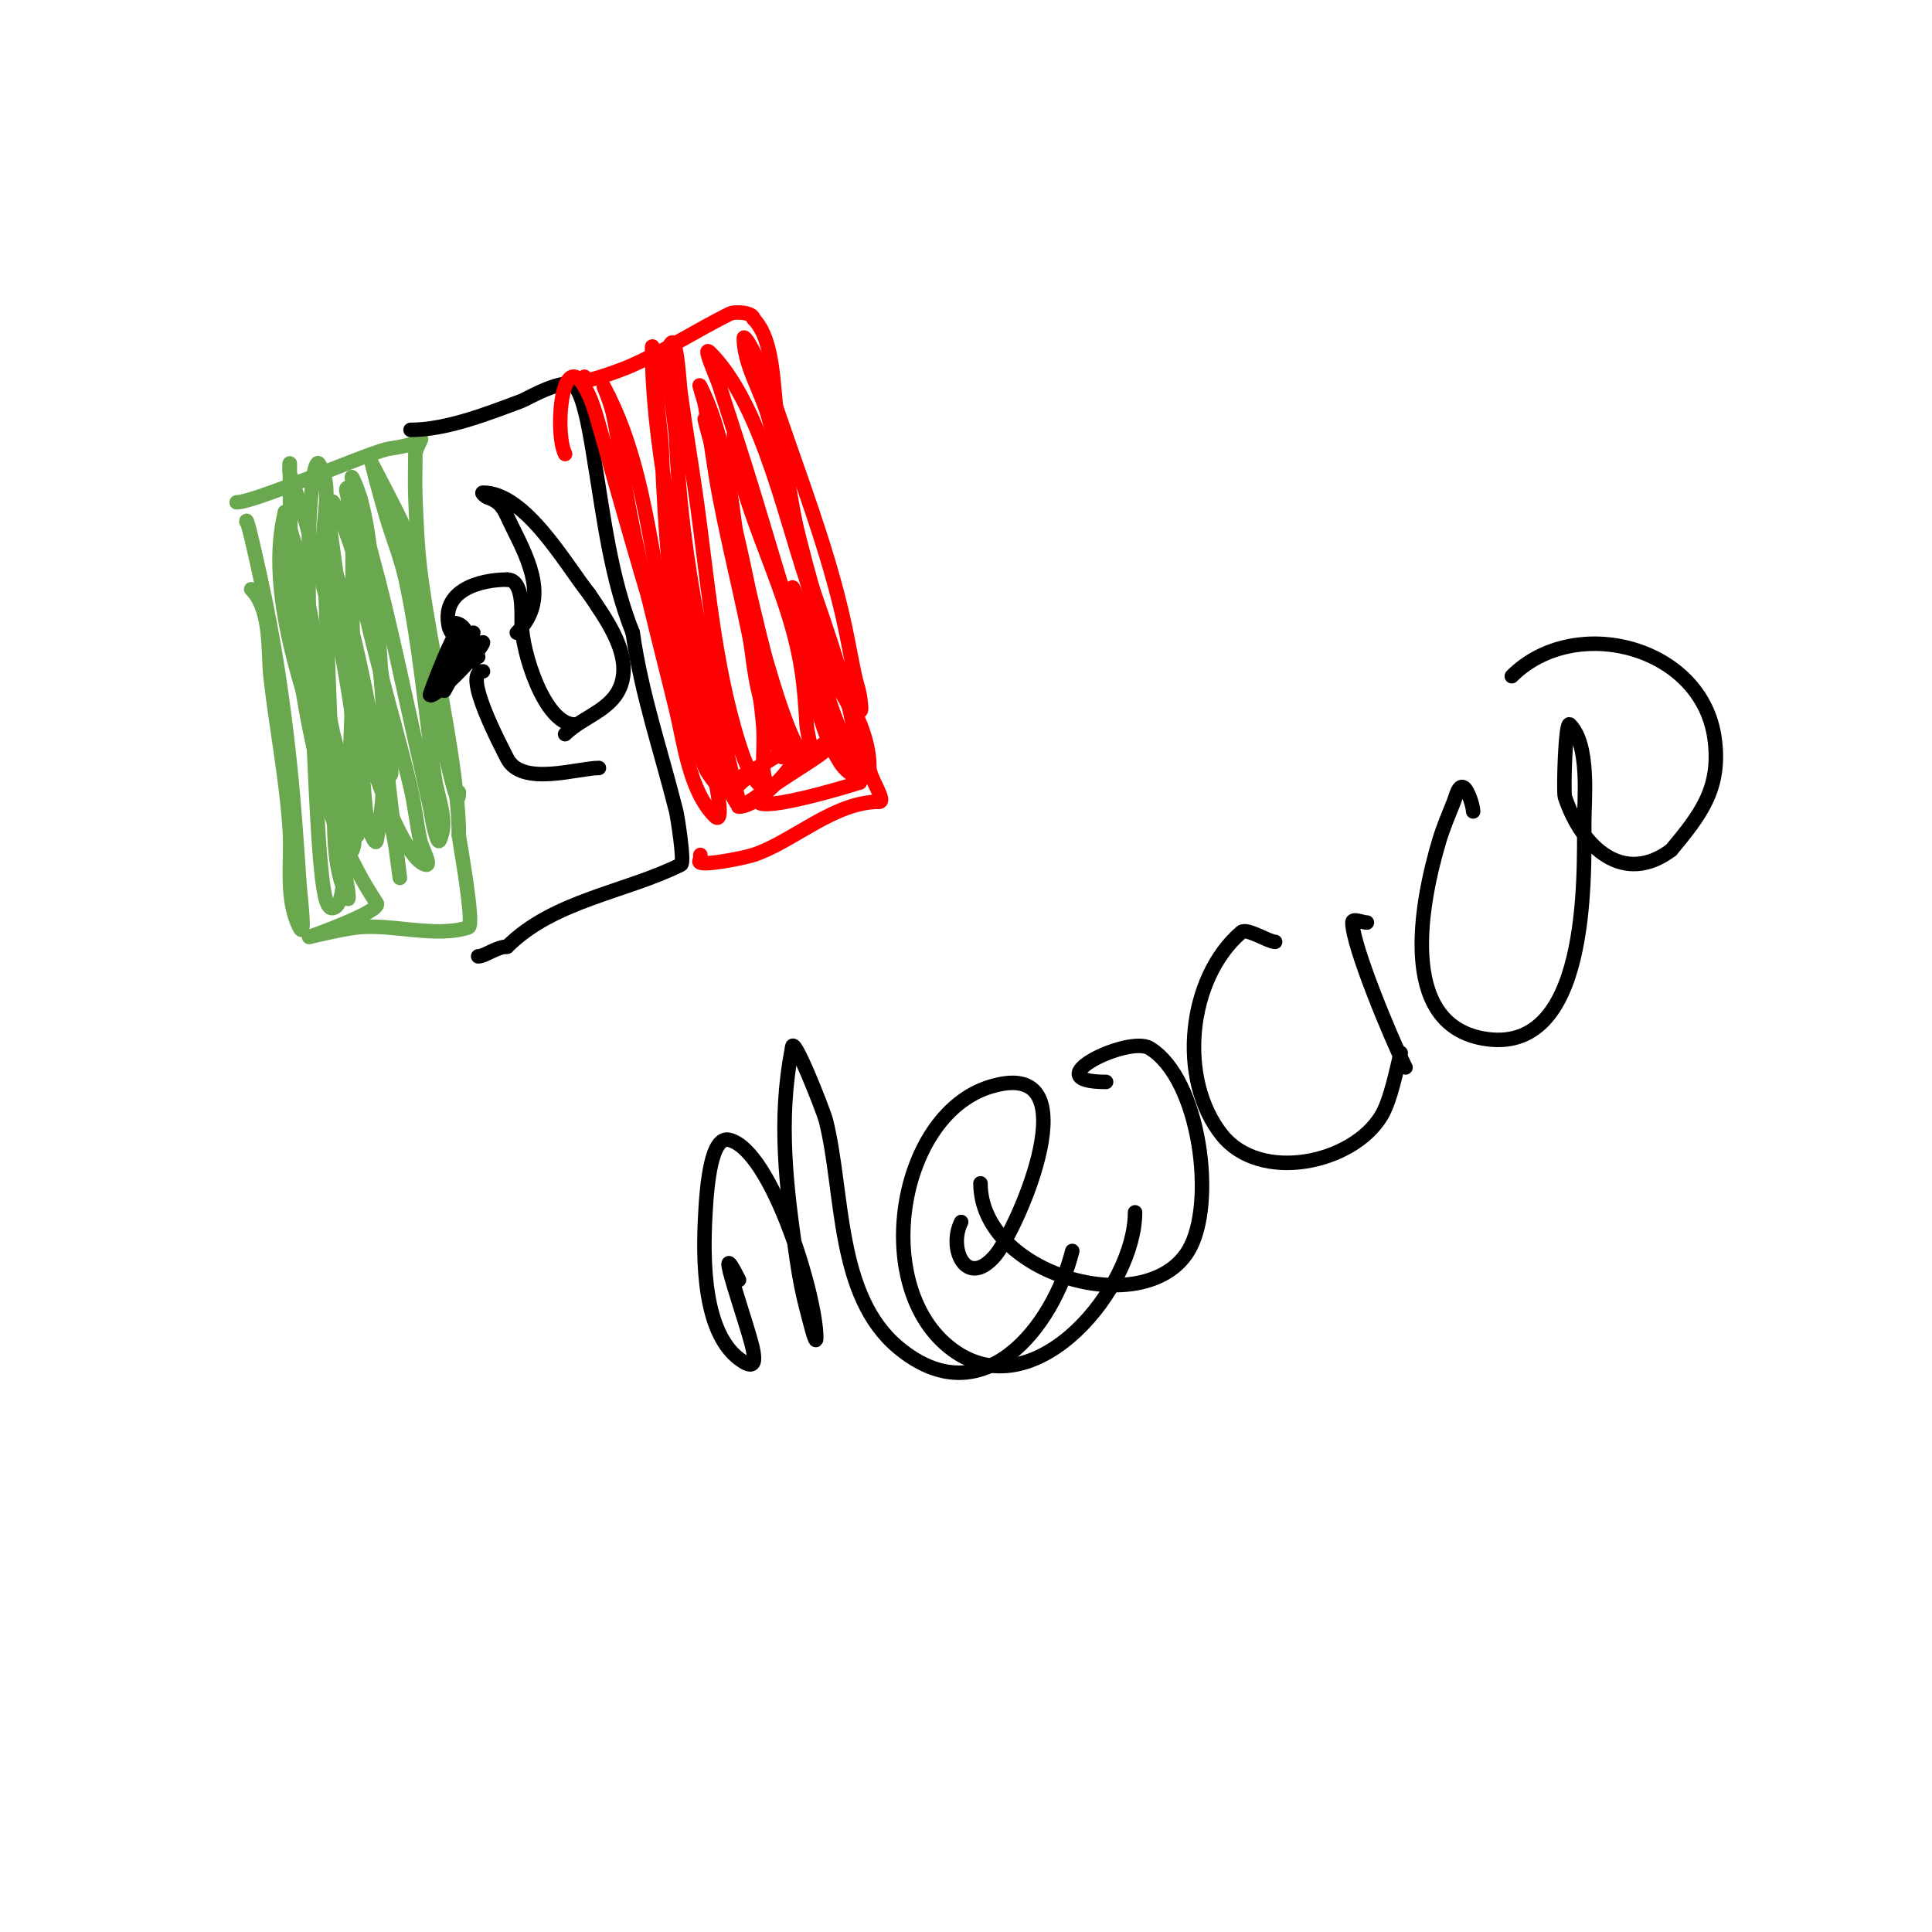 <svg viewBox='0 0 400 400' version='1.1' xmlns='http://www.w3.org/2000/svg' xmlns:xlink='http://www.w3.org/1999/xlink'><g fill='none' stroke='#6aa84f' stroke-width='3' stroke-linecap='round' stroke-linejoin='round'><path d='M51,108c0,-1.859 2.94,11.731 3,12c2.743,12.343 4.677,25.436 6,38c0.875,8.314 1.425,16.66 2,25c0.206,2.993 1.342,11.683 0,9c-3.027,-6.054 -1.597,-13.555 -2,-20c-0.666,-10.656 -2.821,-21.385 -4,-32c-0.551,-4.955 0.261,-13.739 -4,-18'/><path d='M49,104c3.685,0 25.464,-9.49 31,-11c0.785,-0.214 5.649,-0.649 7,-2c0.745,-0.745 -1,1.946 -1,3c0,3 -0.125,6.003 0,9c0.209,5.007 0.403,10.025 1,15c1.886,15.717 8,40.604 8,55'/><path d='M95,173c0.098,0.978 3.317,18.561 2,19c-6.647,2.216 -15.979,-0.78 -23,0c-3.379,0.375 -10,2 -10,2c0,0 15.118,-5.323 14,-7c-11.01,-16.515 -14.191,-35.336 -17,-55'/><path d='M61,132c-0.939,-12.212 -1.971,-21.637 1,-5c1.908,10.684 3.951,21.343 6,32c0.89,4.629 1.255,9.345 2,14c0.589,3.68 1.433,7.317 2,11c0.101,0.659 0.298,2.596 0,2c-3.458,-6.915 -2.583,-15.28 -3,-23c-0.914,-16.906 -1.322,-34.056 -2,-51c-0.214,-5.339 1.964,-11.554 -1,-16c-0.413,-0.62 -0.887,1.263 -1,2c-0.56,3.639 -0.881,7.32 -1,11c-0.215,6.663 -0.145,13.335 0,20c0.17,7.804 1.33,35.279 2,45c0.853,12.373 1.74,14.315 3,14c2.899,-0.725 1.958,-11.578 2,-12c1.46,-14.602 2,-28.238 2,-43'/><path d='M73,133c0,-6.667 0,-13.333 0,-20c0,-1.667 0,3.333 0,5c0,4 0,8 0,12c0,10.022 0.757,20.055 2,30c0.416,3.324 0.526,6.684 1,10c0.211,1.476 1.733,5.467 2,4c3.634,-19.988 0.565,-39.392 -3,-59c-0.854,-4.696 1.773,-14 -3,-14c-0.667,0 -0.055,1.336 0,2c0.278,3.338 0.491,6.689 1,10c2.628,17.08 7.986,33.275 12,50c0.87,3.624 1.219,7.356 2,11c0.356,1.662 2.612,5.537 1,5c-4.409,-1.47 -10.279,-18.517 -11,-21c-4.695,-16.171 -6.61,-34.271 -9,-51'/><path d='M68,107c0,-1.054 0.529,-3.943 1,-3c6.626,13.252 12,41.135 12,56c0,1.944 -2.172,-3.241 -3,-5c-1.977,-4.201 -3.475,-8.615 -5,-13c-3.991,-11.474 -6.67,-23.344 -10,-35c-0.869,-3.041 -2.168,-5.949 -3,-9c-0.175,-0.643 0,-2.667 0,-2c0,20.095 0.721,39.208 5,59c1.094,5.058 2.364,10.091 4,15c0.76,2.28 2.925,8.15 4,6c1.827,-3.655 -3.773,-22.939 -4,-24c-3.268,-15.249 -5.067,-31.201 -10,-46'/><path d='M59,106c-4.058,16.233 3.689,37.656 9,53c2.479,7.162 6,14 6,14c0,0 0,-6.667 0,-10c0,-12.945 -2.987,-25.253 -5,-38c-0.368,-2.328 -0.642,-4.67 -1,-7c-0.358,-2.33 -1,-9.357 -1,-7c0,3.162 2.079,5.975 3,9c4.57,15.016 7.15,30.61 10,46c0.619,3.343 1.551,6.63 2,10c2.471,18.529 -1.624,-13.114 -2,-18c-0.435,-5.66 -0.657,-11.334 -1,-17c-0.323,-5.334 -0.667,-10.667 -1,-16'/><path d='M78,125c-1.243,-7.457 -1.504,-19.007 -5,-26c-0.615,-1.229 0.622,2.679 1,4c1.133,3.964 1.915,8.022 3,12c3.879,14.225 6.73,28.612 10,43c0.681,2.997 1.356,5.995 2,9c0.356,1.662 0.533,3.366 1,5c0.205,0.717 0.667,2.667 1,2c1.944,-3.887 -0.385,-8.698 -1,-13c-1.929,-13.502 -3.117,-27.739 -6,-41c-0.963,-4.43 -2.697,-8.657 -4,-13c-1.612,-5.374 -3,-11 -3,-11c0,0 6.699,12.72 7,14c3.505,14.896 4.688,30.097 8,45'/><path d='M92,155c0.319,1.593 3,14.01 3,9'/></g>
<g fill='none' stroke='#000000' stroke-width='3' stroke-linecap='round' stroke-linejoin='round'><path d='M85,89c7.443,0 16.03,-3.386 23,-6c1.081,-0.405 8.941,-5.059 11,-3c2.089,2.089 3.515,12.089 4,15c2.017,12.099 3.415,24.539 8,36'/><path d='M131,131c1.844,12.911 5.839,24.356 9,37c0.214,0.857 1.802,10.599 1,11c-11.416,5.708 -26.392,7.392 -36,17'/><path d='M105,196c-2.164,0 -4.603,2 -6,2'/></g>
<g fill='none' stroke='#ff0000' stroke-width='3' stroke-linecap='round' stroke-linejoin='round'><path d='M121,78c-2.382,2.382 7.785,-1.479 9,-2c7.395,-3.169 14.079,-7.54 21,-11c1.319,-0.66 5,-0.26 5,1'/><path d='M156,66c4.45,4.45 4.024,15.141 5,21c2.495,14.97 5.009,30.366 9,45c2.575,9.44 10,17.012 10,27c0,1.986 3.611,7 2,7'/><path d='M182,166c-9.347,0 -17.775,8.258 -26,11c-2.028,0.676 -12.824,2.824 -11,1'/><path d='M145,178l0,-1'/><path d='M117,94c-2.366,-4.732 -0.493,-24.359 5,-12c0.856,1.926 1.421,3.973 2,6c5.991,20.968 11.835,42.4 19,63c1.823,5.242 5,11 5,11c0,0 -1.503,-1.906 -2,-3c-1.818,-4.001 -5.032,-16.291 -6,-20c-4.774,-18.301 -5.536,-40.073 -14,-57'/><path d='M126,82c-2.451,-4.902 0.202,0.167 1,4c1.241,5.955 1.898,12.018 3,18c2.666,14.472 6.533,28.698 10,43c1.617,6.67 2.71,16.71 8,22c1.886,1.886 0.559,-5.393 0,-8c-0.508,-2.373 -1.351,-4.662 -2,-7c-1.017,-3.662 -2.041,-7.322 -3,-11c-4.427,-16.971 -5.242,-32.576 -6,-50c-0.16,-3.678 -0.784,-7.325 -1,-11c-0.117,-1.997 0.199,-4.01 0,-6c-0.137,-1.368 -1,-5.374 -1,-4c0,19.406 4.958,39.876 8,59c1.171,7.361 2.49,14.701 4,22c0.101,0.487 6,16.692 6,13'/><path d='M153,166c-6.232,-24.927 -11.967,-49.187 -13,-75c-0.178,-4.442 -3.067,-17.933 -1,-20c0.527,-0.527 0.867,1.267 1,2c0.54,2.97 0.588,6.01 1,9c0.921,6.678 2.047,13.326 3,20c2.462,17.232 3.722,35.286 9,52c0.402,1.273 2.308,7.654 5,9c1.193,0.596 0,-2.667 0,-4c0,-3 0.26,-6.011 0,-9c-0.408,-4.696 -1.131,-9.367 -2,-14c-2.072,-11.052 -4.876,-21.958 -7,-33c-1.211,-6.296 -1.946,-12.675 -3,-19c-0.226,-1.356 -1.615,-5.229 -1,-4c7.175,14.349 7.073,34.388 10,50'/><path d='M155,130c0.667,4.333 1.028,8.725 2,13c0.701,3.084 2,6 3,9c5.763,17.288 -2.606,-17.963 -3,-20c-2.853,-14.74 -6.231,-30.693 -11,-45c-0.435,-1.304 0.612,2.681 1,4c1.369,4.656 2.787,9.301 4,14c1.452,5.627 6.183,27.146 8,33c0.444,1.43 4.916,17.458 8,19c2.087,1.044 0.137,-4.671 0,-7c-0.216,-3.675 -0.454,-7.359 -1,-11c-1.551,-10.337 -5.444,-19.347 -9,-29c-2.042,-5.542 -3.943,-11.189 -5,-17c-0.179,-0.984 0,-4 0,-3'/><path d='M152,90c5.097,16.31 10.09,32.633 15,49c1.303,4.343 2.433,8.746 4,13c0.773,2.098 1.815,4.104 3,6c0.637,1.019 2.764,3.179 3,2c1.967,-9.833 -7.557,-33.894 -9,-39c-3.276,-11.592 -5.691,-23.417 -9,-35c-1.409,-4.932 -5,-10.634 -5,-16c0,-0.471 0.766,0.591 1,1c1.109,1.941 2.17,3.924 3,6c1.84,4.601 3.363,9.323 5,14c4.416,12.618 9.253,25.952 12,39c0.7,3.326 1.288,6.676 2,10c0.288,1.344 0.774,2.644 1,4c0.164,0.986 0.555,3.832 0,3c-4.48,-6.721 -6.675,-16.685 -10,-24'/><path d='M168,123c-4.849,-12.93 -9.872,-38.872 -21,-50c-1.716,-1.716 1.257,4.69 2,7c2.355,7.326 4.751,14.64 7,22c4.189,13.71 8.038,27.532 13,41c1.241,3.369 2.586,6.7 4,10c0.881,2.055 0.764,6 3,6c0.667,0 0.196,-1.363 0,-2c-1.147,-3.729 -2.766,-7.299 -4,-11c-2.1,-6.301 -3.986,-12.671 -6,-19c-0.544,-1.711 -2,-6.795 -2,-5c0,11.862 20.119,27.761 14,40'/><path d='M178,162c-2.977,0.992 -19.989,6.022 -21,4c-1.024,-2.048 15,-9.998 15,-12c0,-1.491 -2.868,1.03 -4,2c-3.241,2.778 -6.448,5.632 -10,8c-1,0.667 -1.969,1.382 -3,2c-0.639,0.383 -2.745,1 -2,1c5.876,0 19.354,-17.721 7,-10c-2.279,1.424 -4.596,2.798 -7,4'/><path d='M153,161c-2.321,4.642 0.885,0 2,0'/></g>
<g fill='none' stroke='#000000' stroke-width='3' stroke-linecap='round' stroke-linejoin='round'><path d='M94,129c3.694,0 4,8 4,8c0,0 -4.679,-5.717 -5,-7c-1.976,-7.902 6.573,-10 12,-10'/><path d='M105,120c3.343,0 3,6.425 3,9c0,5.794 4.693,21 11,21'/><path d='M107,131c6.704,-6.704 2.685,-14.63 -1,-22c-1.483,-2.966 -1.841,-4.947 -5,-6c-0.447,-0.149 -1.471,-1 -1,-1c8.812,0 17.174,14.968 22,21'/><path d='M122,123c3.064,4.595 7.849,11.056 7,17c-0.976,6.835 -7.967,7.967 -12,12'/><path d='M95,135c0,-7.214 -3,8 -3,8c0,0 6,-10.994 6,-12'/><path d='M99,136c-0.562,-0.562 -3.499,-5.501 -5,-4c-0.85,0.85 -5.214,12 -5,12c1.896,0 11,-9.801 11,-11'/><path d='M100,139c-4.541,0 3.967,15.933 5,18c2.964,5.929 14.651,2 19,2'/><path d='M153,265c-6.074,-12.148 2.525,11.203 3,15c0.144,1.153 0.523,3.514 -2,2c-8.637,-5.182 -8.418,-21.649 -8,-30c0.357,-7.143 1.288,-16.928 5,-16c8.811,2.203 18,32.255 18,41c0,2.108 -1.457,-3.963 -2,-6c-0.876,-3.285 -1.502,-6.637 -2,-10c-2.213,-14.937 -3.972,-29.14 -1,-44'/><path d='M164,217c0,-3.571 6.537,13.148 7,15c3.725,14.902 2.016,36.18 15,47c17.416,14.513 32.071,-4.286 36,-20'/><path d='M199,253c-2.782,5.564 1.109,13.873 7,7c4.668,-5.446 20.546,-41.63 -1,-35c-19.536,6.011 -25.09,42.94 -7,55c16.901,11.268 37,-13.558 37,-29'/><path d='M229,224c-15.149,0 4.557,-9.666 9,-7c10.445,6.267 13.89,32.362 8,42c-8.939,14.628 -43,4.914 -43,-14'/><path d='M264,195c-1.404,0 -5.868,-2.97 -7,-2c-11.108,9.521 -13.231,30.461 -4,42c7.961,9.951 27.024,5.96 33,-4c1.942,-3.237 3.217,-9.867 4,-13'/><path d='M283,191c-1,0 -3,-1 -3,0c0,4.794 8.104,24.208 11,30'/><path d='M305,168c0,-1.023 -1.051,-4.525 -2,-5c-1.075,-0.537 -1.554,1.884 -2,3c-1.058,2.644 -2.182,5.272 -3,8c-3.718,12.394 -8.788,37.766 9,41c22.053,4.01 21,-33.141 21,-45c0,-4.395 1.193,-15.807 -3,-20c-0.915,-0.915 -1.339,13.982 -1,15c3.585,10.755 12.278,18.291 22,11'/><path d='M346,176c6.147,-7.376 10.357,-12.821 9,-23c-2.578,-19.337 -29.003,-25.997 -42,-13'/></g>
</svg>